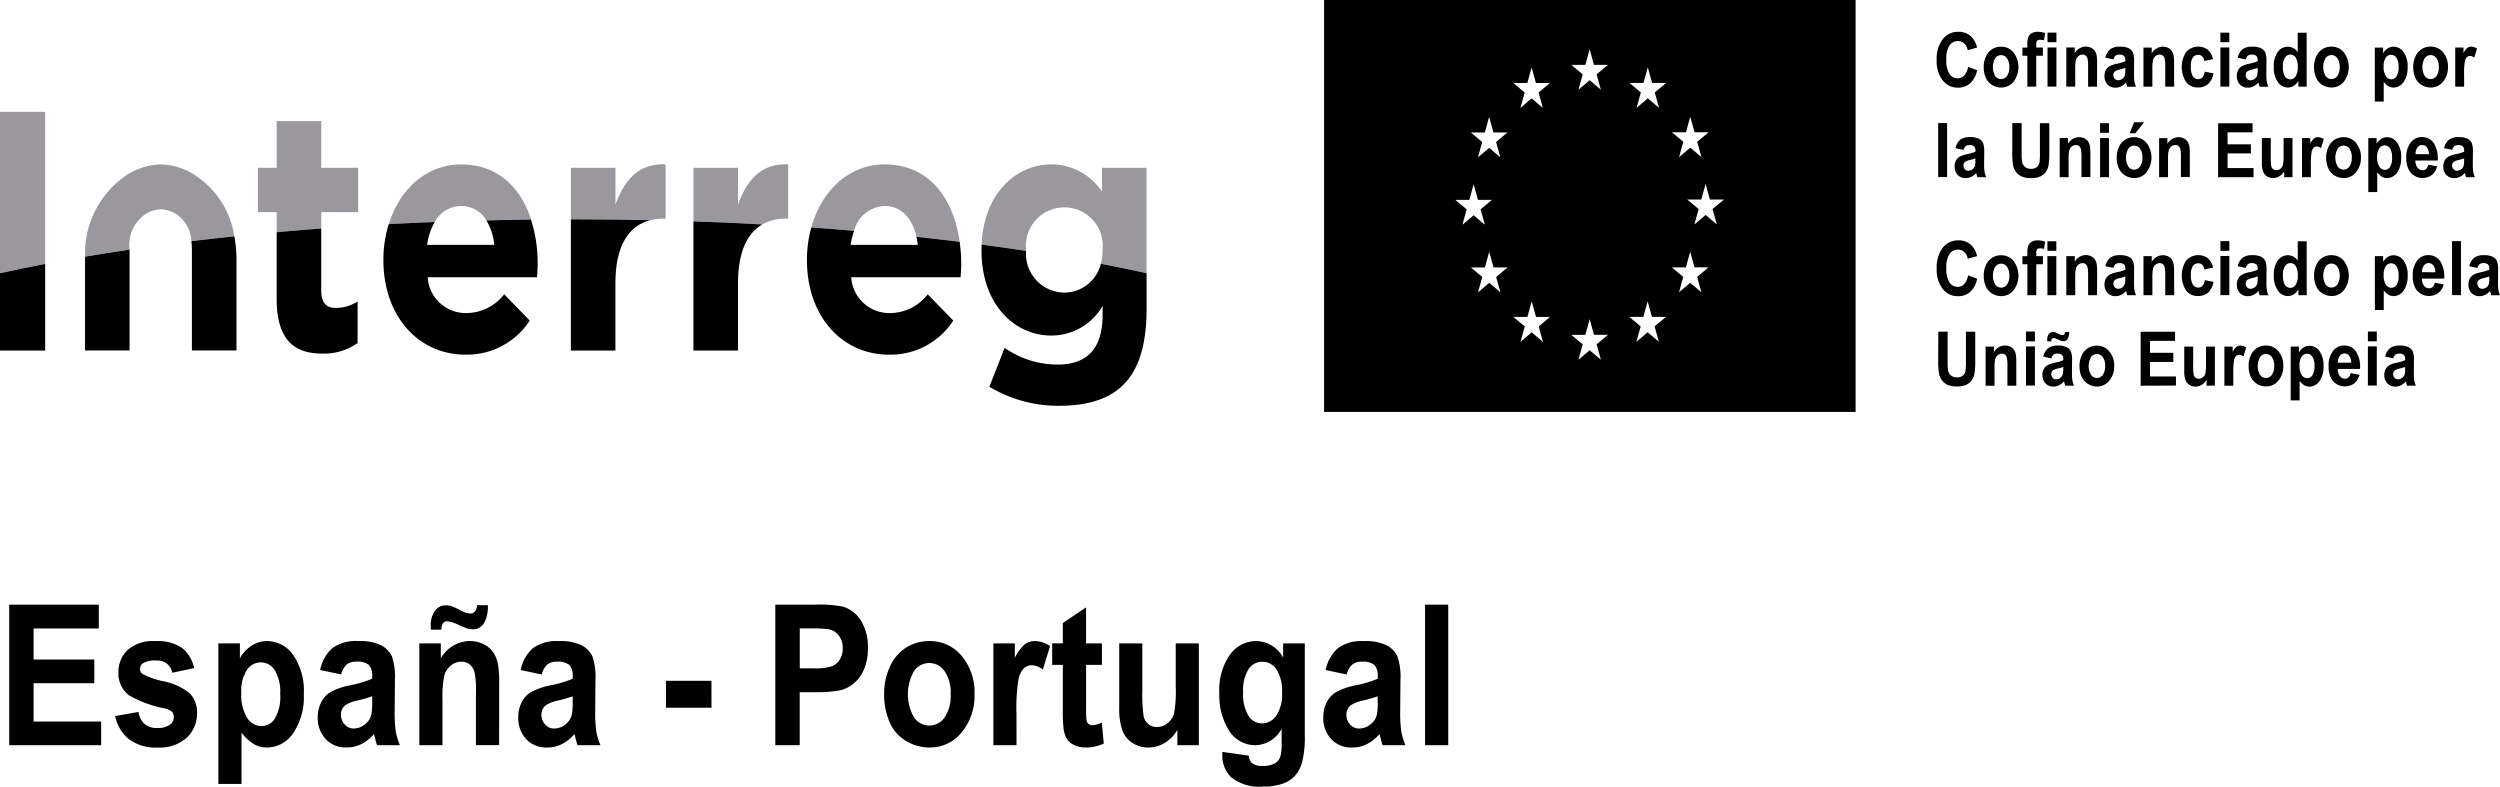 <svg xmlns="http://www.w3.org/2000/svg" width="187.904" height="59.117" viewBox="0 0 187.904 59.117">
  <g id="Grupo_57" data-name="Grupo 57" transform="translate(-108.874 -4007.997)">
    <g id="Grupo_37" data-name="Grupo 37" transform="translate(108.874 4007.997)">
      <g id="Grupo_56" data-name="Grupo 56" transform="translate(0 0)">
        <path id="Caminho_144" data-name="Caminho 144" d="M182.166,42.282a1.7,1.7,0,0,1-.027.38.5.5,0,0,1-.159.258.527.527,0,0,1-.345.137.338.338,0,0,1-.266-.119.412.412,0,0,1-.1-.282.34.34,0,0,1,.132-.275,1.112,1.112,0,0,1,.365-.136,4.057,4.057,0,0,0,.406-.117Zm-.733-1.072a.43.43,0,0,1,.278-.082.511.511,0,0,1,.36.094.445.445,0,0,1,.1.32v.077a3.162,3.162,0,0,1-.65.192,2.019,2.019,0,0,0-.533.18.726.726,0,0,0-.286.3.931.931,0,0,0-.1.443.891.891,0,0,0,.225.623.792.792,0,0,0,.615.246.934.934,0,0,0,.416-.1,1.192,1.192,0,0,0,.366-.29.909.909,0,0,1,.026.091c.025.1.047.177.063.23h.663a1.829,1.829,0,0,1-.122-.395,3.882,3.882,0,0,1-.032-.571l.007-.909a1.842,1.842,0,0,0-.088-.7.707.707,0,0,0-.308-.313,1.407,1.407,0,0,0-.667-.124,1.159,1.159,0,0,0-.743.2,1.121,1.121,0,0,0-.354.632l.607.127a.577.577,0,0,1,.162-.286m-1.4-.61h-.67v2.94h.67Zm0-1.119h-.67V40.2h.67Zm-2.927,2.338a.8.8,0,0,1,.141-.506.442.442,0,0,1,.363-.184.432.432,0,0,1,.347.174.836.836,0,0,1,.15.516Zm.8,1.105a.37.37,0,0,1-.263.1.476.476,0,0,1-.386-.191.869.869,0,0,1-.161-.54h1.675a2.136,2.136,0,0,0-.311-1.327,1.057,1.057,0,0,0-.891-.434,1.022,1.022,0,0,0-.831.415,1.805,1.805,0,0,0-.328,1.145,1.881,1.881,0,0,0,.25,1.012,1.2,1.2,0,0,0,1.671.28,1.29,1.29,0,0,0,.406-.649l-.668-.13a.629.629,0,0,1-.161.32m-3.525-1.557a.49.49,0,0,1,.406-.219.474.474,0,0,1,.4.222,1.2,1.2,0,0,1,.159.687,1.258,1.258,0,0,1-.155.713.463.463,0,0,1-.388.216.492.492,0,0,1-.413-.236,1.27,1.27,0,0,1-.168-.731,1.1,1.1,0,0,1,.161-.653m-.823,3.29h.669V43.175a1.335,1.335,0,0,0,.358.333.768.768,0,0,0,.38.1.916.916,0,0,0,.751-.409,1.863,1.863,0,0,0,.308-1.145,1.8,1.8,0,0,0-.306-1.117.913.913,0,0,0-.748-.4.807.807,0,0,0-.461.139,1.016,1.016,0,0,0-.328.36V40.6h-.623Zm-2.3-3.258a.54.54,0,0,1,.441-.231.534.534,0,0,1,.44.231,1.074,1.074,0,0,1,.177.664,1.1,1.1,0,0,1-.177.676.533.533,0,0,1-.44.233.538.538,0,0,1-.441-.233,1.349,1.349,0,0,1,0-1.34m-.7,1.488a1.176,1.176,0,0,0,.48.537,1.3,1.3,0,0,0,.663.182,1.172,1.172,0,0,0,.933-.44,1.653,1.653,0,0,0,.369-1.105,1.633,1.633,0,0,0-.366-1.094,1.177,1.177,0,0,0-.941-.434,1.223,1.223,0,0,0-.672.191,1.247,1.247,0,0,0-.467.554,1.8,1.8,0,0,0-.163.75,2.014,2.014,0,0,0,.163.86m-1.314-.256a5.438,5.438,0,0,1,.055-.986.646.646,0,0,1,.154-.326.337.337,0,0,1,.238-.089.547.547,0,0,1,.315.126l.206-.677a.773.773,0,0,0-.44-.147.486.486,0,0,0-.289.094,1.219,1.219,0,0,0-.286.392V40.6h-.622v2.94h.67Zm-1.383.909V40.6h-.67v1.239a3.724,3.724,0,0,1-.05.795.565.565,0,0,1-.185.271.486.486,0,0,1-.308.108.372.372,0,0,1-.247-.081.41.41,0,0,1-.135-.221,4.356,4.356,0,0,1-.037-.761V40.6h-.67v1.858a1.865,1.865,0,0,0,.09.651.734.734,0,0,0,.293.366.823.823,0,0,0,.458.13.9.9,0,0,0,.474-.136,1.043,1.043,0,0,0,.364-.372v.442Zm-2.928,0v-.684h-1.949V41.75h1.752v-.684h-1.752v-.9h1.883V39.48h-2.587v4.059Zm-6.38-2.141a.534.534,0,0,1,.88,0,1.081,1.081,0,0,1,.176.664,1.1,1.1,0,0,1-.176.676.532.532,0,0,1-.88,0,1.336,1.336,0,0,1,0-1.34m-.7,1.488a1.182,1.182,0,0,0,.48.537A1.3,1.3,0,0,0,159,43.6a1.169,1.169,0,0,0,.931-.44,1.653,1.653,0,0,0,.369-1.105,1.628,1.628,0,0,0-.366-1.094,1.173,1.173,0,0,0-.939-.434,1.225,1.225,0,0,0-.674.191,1.253,1.253,0,0,0-.467.554,1.829,1.829,0,0,0-.162.75,2.045,2.045,0,0,0,.162.86m-2.229-2.869a.141.141,0,0,1,.119-.054.931.931,0,0,1,.32.1c.147.063.236.1.272.114a.764.764,0,0,0,.16.02.362.362,0,0,0,.3-.161.948.948,0,0,0,.12-.534h-.308a.321.321,0,0,1-.066.185.165.165,0,0,1-.127.054.708.708,0,0,1-.3-.1,1.823,1.823,0,0,0-.262-.119.541.541,0,0,0-.155-.021.376.376,0,0,0-.311.157.721.721,0,0,0-.122.447c0,.023,0,.056,0,.1h.305a.321.321,0,0,1,.045-.185m.855,2.265a1.7,1.7,0,0,1-.027.38.506.506,0,0,1-.158.258.536.536,0,0,1-.346.137.34.34,0,0,1-.267-.119.417.417,0,0,1-.1-.282.34.34,0,0,1,.132-.275,1.121,1.121,0,0,1,.366-.136,4.058,4.058,0,0,0,.406-.117Zm-.733-1.072a.43.43,0,0,1,.278-.082.512.512,0,0,1,.36.094.445.445,0,0,1,.1.32v.077a3.121,3.121,0,0,1-.65.192,1.993,1.993,0,0,0-.533.18.72.72,0,0,0-.286.3.931.931,0,0,0-.1.443.891.891,0,0,0,.225.623.789.789,0,0,0,.615.246.938.938,0,0,0,.416-.1,1.2,1.2,0,0,0,.366-.29c0,.015.014.044.025.091.026.1.047.177.063.23h.664a1.713,1.713,0,0,1-.12-.395,3.568,3.568,0,0,1-.034-.571l.007-.909a1.841,1.841,0,0,0-.088-.7.7.7,0,0,0-.309-.313,1.4,1.4,0,0,0-.666-.124,1.159,1.159,0,0,0-.743.2,1.127,1.127,0,0,0-.354.632l.608.127a.562.562,0,0,1,.161-.286m-1.4-.61h-.67v2.94h.67Zm0-1.119h-.67V40.2h.67Zm-1.4,2.23a2.8,2.8,0,0,0-.037-.523.942.942,0,0,0-.132-.327.7.7,0,0,0-.276-.236.889.889,0,0,0-.405-.093.975.975,0,0,0-.833.5V40.6h-.623v2.94h.67V42.207a2.906,2.906,0,0,1,.052-.676.555.555,0,0,1,.19-.292.482.482,0,0,1,.311-.111.356.356,0,0,1,.232.077.417.417,0,0,1,.14.218,2.667,2.667,0,0,1,.043.615v1.5h.67Zm-5.871-.066a5.88,5.88,0,0,0,.068,1.031,1.232,1.232,0,0,0,.2.449,1.125,1.125,0,0,0,.408.349,1.71,1.71,0,0,0,.76.134,1.59,1.59,0,0,0,.672-.122,1.113,1.113,0,0,0,.41-.332,1.215,1.215,0,0,0,.211-.509,6.319,6.319,0,0,0,.056-1.033V39.48h-.7v2.244a5.068,5.068,0,0,1-.032.69.573.573,0,0,1-.183.35.642.642,0,0,1-.452.144.634.634,0,0,1-.681-.553,5.163,5.163,0,0,1-.027-.677v-2.2h-.7Z" transform="translate(-1.394 -14.547)"/>
        <path id="Caminho_145" data-name="Caminho 145" d="M188.494,36.383a1.762,1.762,0,0,1-.026.379.492.492,0,0,1-.16.258.516.516,0,0,1-.345.137.337.337,0,0,1-.266-.117.415.415,0,0,1-.105-.283.335.335,0,0,1,.132-.273,1.086,1.086,0,0,1,.365-.136,3.657,3.657,0,0,0,.406-.12Zm-.733-1.073a.43.43,0,0,1,.278-.082.519.519,0,0,1,.361.1.449.449,0,0,1,.094.321v.077a3.281,3.281,0,0,1-.649.19,2.047,2.047,0,0,0-.534.182.72.72,0,0,0-.286.3.944.944,0,0,0-.1.446.886.886,0,0,0,.226.622.787.787,0,0,0,.614.245.912.912,0,0,0,.417-.1,1.181,1.181,0,0,0,.367-.29c0,.015.013.046.025.091.025.1.047.178.063.23h.663a1.807,1.807,0,0,1-.122-.395,3.864,3.864,0,0,1-.032-.571l.007-.909a1.849,1.849,0,0,0-.088-.7.731.731,0,0,0-.308-.313,1.411,1.411,0,0,0-.667-.122,1.146,1.146,0,0,0-.743.2,1.114,1.114,0,0,0-.354.63l.608.128a.579.579,0,0,1,.161-.287m-1.4-1.727h-.67v4.057h.67Zm-2.926,2.335a.79.79,0,0,1,.14-.5.438.438,0,0,1,.363-.187.431.431,0,0,1,.347.176.829.829,0,0,1,.151.514Zm.8,1.108a.379.379,0,0,1-.263.1.477.477,0,0,1-.386-.192.868.868,0,0,1-.161-.538H185.1a2.153,2.153,0,0,0-.312-1.329,1.058,1.058,0,0,0-.891-.432,1.019,1.019,0,0,0-.831.412,1.81,1.81,0,0,0-.328,1.147,1.893,1.893,0,0,0,.25,1.013,1.2,1.2,0,0,0,1.671.276,1.27,1.27,0,0,0,.406-.648l-.668-.13a.635.635,0,0,1-.161.321m-3.525-1.557a.487.487,0,0,1,.406-.221.477.477,0,0,1,.4.225,1.193,1.193,0,0,1,.159.686,1.258,1.258,0,0,1-.155.713.465.465,0,0,1-.388.219.5.5,0,0,1-.413-.238,1.271,1.271,0,0,1-.168-.732,1.093,1.093,0,0,1,.161-.651m-.823,3.29h.669V37.277a1.3,1.3,0,0,0,.358.33.744.744,0,0,0,.38.1.916.916,0,0,0,.751-.406,1.87,1.87,0,0,0,.308-1.145,1.8,1.8,0,0,0-.306-1.119.916.916,0,0,0-.748-.4.817.817,0,0,0-.46.137,1.029,1.029,0,0,0-.329.36V34.7h-.623Zm-3.7-3.259a.532.532,0,0,1,.88,0,1.081,1.081,0,0,1,.178.664,1.1,1.1,0,0,1-.178.676.534.534,0,0,1-.88,0,1.349,1.349,0,0,1,0-1.34m-.7,1.487a1.155,1.155,0,0,0,.48.537,1.3,1.3,0,0,0,.663.182,1.166,1.166,0,0,0,.931-.438,1.823,1.823,0,0,0,0-2.2,1.172,1.172,0,0,0-.939-.432,1.21,1.21,0,0,0-1.138.744,1.793,1.793,0,0,0-.164.751,2.01,2.01,0,0,0,.164.858m-2.344-1.537a.478.478,0,0,1,.4-.221.472.472,0,0,1,.4.223,1.3,1.3,0,0,1,.156.73,1.177,1.177,0,0,1-.161.682.47.47,0,0,1-.393.228.5.5,0,0,1-.452-.3,1.547,1.547,0,0,1-.111-.682,1.114,1.114,0,0,1,.159-.656m1.625-1.867h-.67v1.46a.9.9,0,0,0-.733-.409.932.932,0,0,0-.765.389,1.824,1.824,0,0,0-.3,1.135,1.849,1.849,0,0,0,.312,1.14.914.914,0,0,0,.746.406.832.832,0,0,0,.425-.122,1.066,1.066,0,0,0,.367-.375v.432h.621Zm-3.685,2.8a1.807,1.807,0,0,1-.027.379.484.484,0,0,1-.159.258.523.523,0,0,1-.345.137.337.337,0,0,1-.266-.117.415.415,0,0,1-.1-.283.333.333,0,0,1,.132-.273,1.089,1.089,0,0,1,.363-.136,3.588,3.588,0,0,0,.408-.12Zm-.734-1.073a.434.434,0,0,1,.279-.082.519.519,0,0,1,.36.1.444.444,0,0,1,.1.321v.077a3.273,3.273,0,0,1-.65.19,2.026,2.026,0,0,0-.533.182.72.72,0,0,0-.286.3.944.944,0,0,0-.1.446.886.886,0,0,0,.225.622.792.792,0,0,0,.616.245.9.9,0,0,0,.416-.1,1.158,1.158,0,0,0,.367-.29c0,.015.014.046.024.091.027.1.049.178.065.23h.661a1.848,1.848,0,0,1-.12-.395,3.605,3.605,0,0,1-.032-.571l.007-.909a1.871,1.871,0,0,0-.088-.7.731.731,0,0,0-.308-.313,1.42,1.42,0,0,0-.669-.122,1.149,1.149,0,0,0-.743.2,1.124,1.124,0,0,0-.352.63l.606.128a.587.587,0,0,1,.162-.287m-1.4-.61h-.67v2.94h.67Zm0-1.117h-.67V34.3h.67Zm-1.616,1.282a1.233,1.233,0,0,0-1.631.175,2.1,2.1,0,0,0,0,2.259,1.079,1.079,0,0,0,.885.406,1.1,1.1,0,0,0,.779-.267,1.42,1.42,0,0,0,.393-.793l-.659-.132a.794.794,0,0,1-.171.434.413.413,0,0,1-.311.126.475.475,0,0,1-.407-.214,1.367,1.367,0,0,1-.15-.74,1.149,1.149,0,0,1,.149-.671.471.471,0,0,1,.4-.2.415.415,0,0,1,.306.115.6.6,0,0,1,.152.345l.66-.138a1.327,1.327,0,0,0-.391-.7m-2.541.949a2.665,2.665,0,0,0-.039-.523.886.886,0,0,0-.13-.327.689.689,0,0,0-.278-.236.873.873,0,0,0-.4-.093.978.978,0,0,0-.833.5V34.7h-.621v2.94h.67v-1.33a3.053,3.053,0,0,1,.05-.676.564.564,0,0,1,.19-.295.484.484,0,0,1,.311-.111.359.359,0,0,1,.234.078.428.428,0,0,1,.138.216,2.662,2.662,0,0,1,.044.616v1.5h.67Zm-3.666.57a1.739,1.739,0,0,1-.027.379.494.494,0,0,1-.158.258.524.524,0,0,1-.347.137.338.338,0,0,1-.266-.117.415.415,0,0,1-.1-.283.336.336,0,0,1,.132-.273,1.087,1.087,0,0,1,.365-.136,3.623,3.623,0,0,0,.407-.12Zm-.733-1.073a.429.429,0,0,1,.277-.082.519.519,0,0,1,.361.1.444.444,0,0,1,.1.321v.077a3.253,3.253,0,0,1-.65.19,2.048,2.048,0,0,0-.534.182.72.72,0,0,0-.286.3.944.944,0,0,0-.1.446.886.886,0,0,0,.225.622.787.787,0,0,0,.614.245.909.909,0,0,0,.417-.1,1.18,1.18,0,0,0,.366-.29c0,.015.013.046.025.091.025.1.047.178.063.23h.663a1.7,1.7,0,0,1-.12-.395,3.55,3.55,0,0,1-.034-.571l.009-.909a1.819,1.819,0,0,0-.09-.7.725.725,0,0,0-.308-.313,1.411,1.411,0,0,0-.667-.122,1.146,1.146,0,0,0-.743.2,1.125,1.125,0,0,0-.353.63l.607.128a.572.572,0,0,1,.162-.287m-1.39.5a2.958,2.958,0,0,0-.037-.523.906.906,0,0,0-.132-.327.689.689,0,0,0-.278-.236.876.876,0,0,0-.4-.093.979.979,0,0,0-.833.5V34.7H156.7v2.94h.67v-1.33a2.975,2.975,0,0,1,.051-.676.564.564,0,0,1,.19-.295.484.484,0,0,1,.311-.111.356.356,0,0,1,.234.078.435.435,0,0,1,.138.216,2.6,2.6,0,0,1,.044.616v1.5h.67ZM155.95,34.7h-.67v2.94h.67Zm0-1.117h-.67V34.3h.67Zm-2.548,1.73h.371v2.327h.669V35.312h.5V34.7h-.5v-.207a.526.526,0,0,1,.063-.3.252.252,0,0,1,.208-.077,1.185,1.185,0,0,1,.308.043l.09-.542a1.648,1.648,0,0,0-.56-.1.848.848,0,0,0-.46.115.6.6,0,0,0-.252.3,1.677,1.677,0,0,0-.067.554v.22H153.4Zm-2.042.188a.541.541,0,0,1,.441-.233.535.535,0,0,1,.44.233,1.081,1.081,0,0,1,.177.664,1.1,1.1,0,0,1-.177.676.537.537,0,0,1-.44.231.543.543,0,0,1-.441-.231,1.355,1.355,0,0,1,0-1.34m-.7,1.487a1.17,1.17,0,0,0,.48.537,1.3,1.3,0,0,0,.663.182,1.172,1.172,0,0,0,.933-.438,1.831,1.831,0,0,0,0-2.2,1.178,1.178,0,0,0-.941-.432,1.208,1.208,0,0,0-1.138.744,1.793,1.793,0,0,0-.164.751,2.009,2.009,0,0,0,.164.858m-1.632-.185a.656.656,0,0,1-.483.207.731.731,0,0,1-.619-.326,1.92,1.92,0,0,1-.239-1.1,1.788,1.788,0,0,1,.242-1.048.75.75,0,0,1,.63-.324.672.672,0,0,1,.477.182.9.9,0,0,1,.259.5l.7-.193a1.7,1.7,0,0,0-.357-.747,1.349,1.349,0,0,0-1.041-.44,1.447,1.447,0,0,0-1.185.56,2.458,2.458,0,0,0-.45,1.575,2.329,2.329,0,0,0,.448,1.51,1.407,1.407,0,0,0,1.143.553,1.351,1.351,0,0,0,.928-.324A1.854,1.854,0,0,0,150,36.4l-.684-.252a1.271,1.271,0,0,1-.29.653" transform="translate(-1.393 -15.451)"/>
        <path id="Caminho_146" data-name="Caminho 146" d="M186.6,28.678a1.725,1.725,0,0,1-.027.379.49.49,0,0,1-.16.258.516.516,0,0,1-.345.137.338.338,0,0,1-.266-.117.415.415,0,0,1-.105-.283.336.336,0,0,1,.132-.273,1.113,1.113,0,0,1,.365-.136,3.621,3.621,0,0,0,.407-.12Zm-.733-1.073a.429.429,0,0,1,.277-.082.512.512,0,0,1,.361.1.439.439,0,0,1,.1.32v.077a3.377,3.377,0,0,1-.65.19,2.006,2.006,0,0,0-.534.182.713.713,0,0,0-.286.3.943.943,0,0,0-.1.446.886.886,0,0,0,.225.622.787.787,0,0,0,.614.245.909.909,0,0,0,.417-.1,1.2,1.2,0,0,0,.366-.29c0,.015.013.046.025.093.025.1.047.177.063.228h.663a1.709,1.709,0,0,1-.12-.393,3.6,3.6,0,0,1-.034-.573l.007-.909a1.825,1.825,0,0,0-.088-.7.731.731,0,0,0-.308-.313,1.411,1.411,0,0,0-.667-.122,1.146,1.146,0,0,0-.743.2,1.124,1.124,0,0,0-.353.631l.607.127a.572.572,0,0,1,.162-.287m-2.921.608a.8.8,0,0,1,.141-.5.438.438,0,0,1,.362-.187.433.433,0,0,1,.348.176.829.829,0,0,1,.15.514Zm.8,1.108a.38.38,0,0,1-.265.1.477.477,0,0,1-.384-.192.862.862,0,0,1-.163-.538h1.677a2.148,2.148,0,0,0-.311-1.327,1.051,1.051,0,0,0-.891-.434,1.015,1.015,0,0,0-.831.415,1.8,1.8,0,0,0-.328,1.145,1.886,1.886,0,0,0,.25,1.012,1.2,1.2,0,0,0,1.671.278,1.253,1.253,0,0,0,.4-.649L183.906,29a.64.64,0,0,1-.161.321m-3.525-1.557a.487.487,0,0,1,.406-.221.474.474,0,0,1,.4.225,1.183,1.183,0,0,1,.159.685,1.267,1.267,0,0,1-.154.715.465.465,0,0,1-.388.216.5.5,0,0,1-.411-.236,1.268,1.268,0,0,1-.168-.733,1.093,1.093,0,0,1,.161-.651m-.825,3.29h.671V29.572a1.3,1.3,0,0,0,.358.33.742.742,0,0,0,.38.1.917.917,0,0,0,.749-.406,1.857,1.857,0,0,0,.31-1.145,1.8,1.8,0,0,0-.306-1.119.916.916,0,0,0-.748-.4.823.823,0,0,0-.461.137,1.018,1.018,0,0,0-.328.36v-.432h-.625Zm-2.3-3.259a.532.532,0,0,1,.88,0,1.08,1.08,0,0,1,.178.663,1.1,1.1,0,0,1-.178.676.532.532,0,0,1-.88,0,1.346,1.346,0,0,1,0-1.339m-.7,1.489a1.182,1.182,0,0,0,.48.534,1.3,1.3,0,0,0,.663.182,1.172,1.172,0,0,0,.933-.438,1.653,1.653,0,0,0,.369-1.105,1.634,1.634,0,0,0-.367-1.094,1.17,1.17,0,0,0-.941-.434,1.23,1.23,0,0,0-.674.191,1.253,1.253,0,0,0-.465.553,1.793,1.793,0,0,0-.164.751,2.027,2.027,0,0,0,.164.86m-1.315-.258a5.176,5.176,0,0,1,.056-.983.641.641,0,0,1,.154-.326.339.339,0,0,1,.238-.091.536.536,0,0,1,.315.128l.206-.677a.757.757,0,0,0-.441-.147.477.477,0,0,0-.288.093,1.2,1.2,0,0,0-.286.39v-.418h-.622v2.94h.669Zm-1.383.909v-2.94h-.669v1.241a3.632,3.632,0,0,1-.049.792.54.54,0,0,1-.186.271.475.475,0,0,1-.307.111.367.367,0,0,1-.249-.083.422.422,0,0,1-.135-.221,4.56,4.56,0,0,1-.037-.759V26.994H171.4v1.861a1.865,1.865,0,0,0,.09.651.721.721,0,0,0,.293.365.825.825,0,0,0,.456.129.9.9,0,0,0,.475-.136,1.017,1.017,0,0,0,.363-.37v.44Zm-2.927,0V29.25h-1.951v-1.1h1.753v-.684h-1.753v-.9H170.7v-.685h-2.589v4.057Zm-4.791-1.826a2.8,2.8,0,0,0-.037-.523.923.923,0,0,0-.132-.327.675.675,0,0,0-.276-.236.886.886,0,0,0-.405-.093.975.975,0,0,0-.833.5v-.432h-.623v2.94h.67V28.6a2.829,2.829,0,0,1,.053-.676.554.554,0,0,1,.189-.295.485.485,0,0,1,.312-.111.369.369,0,0,1,.232.077.439.439,0,0,1,.14.218,2.776,2.776,0,0,1,.042.616v1.5h.67Zm-4.092-1.474.655-.827h-.749l-.33.827Zm-.526,1.161a.532.532,0,0,1,.88,0,1.08,1.08,0,0,1,.178.663,1.1,1.1,0,0,1-.178.676.532.532,0,0,1-.88,0,1.346,1.346,0,0,1,0-1.339m-.7,1.489a1.158,1.158,0,0,0,.479.534A1.3,1.3,0,0,0,161.8,30a1.163,1.163,0,0,0,.931-.438,1.817,1.817,0,0,0,0-2.2,1.167,1.167,0,0,0-.94-.434,1.212,1.212,0,0,0-1.137.744,1.794,1.794,0,0,0-.165.751,2.027,2.027,0,0,0,.165.86m-.745-2.289h-.67v2.94h.67Zm0-1.117h-.67V26.6h.67Zm-1.4,2.23a2.984,2.984,0,0,0-.037-.523.942.942,0,0,0-.132-.327.687.687,0,0,0-.278-.236.877.877,0,0,0-.405-.093.978.978,0,0,0-.833.5v-.432h-.621v2.94h.67V28.6a3.051,3.051,0,0,1,.05-.676.586.586,0,0,1,.19-.295.488.488,0,0,1,.312-.111.372.372,0,0,1,.233.077.445.445,0,0,1,.139.218,2.756,2.756,0,0,1,.043.616v1.5h.671Zm-5.871-.066a5.668,5.668,0,0,0,.068,1.028,1.208,1.208,0,0,0,.2.451,1.142,1.142,0,0,0,.408.349,1.7,1.7,0,0,0,.758.134,1.55,1.55,0,0,0,.672-.124,1.092,1.092,0,0,0,.411-.329,1.24,1.24,0,0,0,.21-.509,6.274,6.274,0,0,0,.058-1.034v-2.13h-.706v2.244a5.545,5.545,0,0,1-.03.69.6.6,0,0,1-.183.35.647.647,0,0,1-.454.142.634.634,0,0,1-.68-.55,5.464,5.464,0,0,1-.026-.678v-2.2h-.7Zm-2.77.636a1.835,1.835,0,0,1-.025.379.509.509,0,0,1-.16.258.524.524,0,0,1-.345.137.339.339,0,0,1-.267-.117.414.414,0,0,1-.1-.283.339.339,0,0,1,.13-.273,1.121,1.121,0,0,1,.365-.136,3.653,3.653,0,0,0,.406-.12Zm-.733-1.073a.432.432,0,0,1,.278-.082.511.511,0,0,1,.36.1.439.439,0,0,1,.1.32v.077a3.31,3.31,0,0,1-.65.19,1.942,1.942,0,0,0-.531.182.712.712,0,0,0-.288.3.944.944,0,0,0-.1.446.89.89,0,0,0,.225.622.79.79,0,0,0,.615.245.922.922,0,0,0,.418-.1,1.209,1.209,0,0,0,.366-.29c0,.015.012.046.023.093.026.1.048.177.065.228h.662a1.816,1.816,0,0,1-.12-.393,3.6,3.6,0,0,1-.034-.573l.008-.909a1.841,1.841,0,0,0-.089-.7.723.723,0,0,0-.309-.313,1.407,1.407,0,0,0-.666-.122,1.148,1.148,0,0,0-.743.2,1.119,1.119,0,0,0-.354.631l.608.127a.587.587,0,0,1,.161-.287m-1.4-1.727h-.67v4.057h.67Z" transform="translate(-1.394 -16.618)"/>
        <path id="Caminho_147" data-name="Caminho 147" d="M186.6,23.117a5.239,5.239,0,0,1,.056-.986.636.636,0,0,1,.154-.325.342.342,0,0,1,.238-.089.536.536,0,0,1,.315.128l.207-.678a.756.756,0,0,0-.44-.147.478.478,0,0,0-.29.093,1.219,1.219,0,0,0-.286.392v-.419h-.622v2.94h.669Zm-2.959-1.231a.539.539,0,0,1,.442-.233.53.53,0,0,1,.438.233,1.081,1.081,0,0,1,.178.664,1.1,1.1,0,0,1-.178.676.532.532,0,0,1-.438.231.54.54,0,0,1-.442-.231,1.349,1.349,0,0,1,0-1.34m-.7,1.487a1.169,1.169,0,0,0,.479.537,1.3,1.3,0,0,0,.663.182,1.168,1.168,0,0,0,.933-.438,1.658,1.658,0,0,0,.37-1.105,1.641,1.641,0,0,0-.366-1.1,1.182,1.182,0,0,0-.942-.432,1.213,1.213,0,0,0-1.137.744,1.8,1.8,0,0,0-.165.751,2.009,2.009,0,0,0,.165.858m-2.233-1.518a.487.487,0,0,1,.406-.221.477.477,0,0,1,.4.225,1.193,1.193,0,0,1,.159.686,1.258,1.258,0,0,1-.155.713.465.465,0,0,1-.388.219.5.5,0,0,1-.413-.238,1.271,1.271,0,0,1-.168-.732,1.093,1.093,0,0,1,.161-.651m-.823,3.29h.669V23.664a1.3,1.3,0,0,0,.358.33.744.744,0,0,0,.38.1.916.916,0,0,0,.751-.406,1.87,1.87,0,0,0,.308-1.145,1.8,1.8,0,0,0-.306-1.119.916.916,0,0,0-.748-.4.817.817,0,0,0-.46.137,1.03,1.03,0,0,0-.329.36v-.432h-.623Zm-3.7-3.259a.532.532,0,0,1,.88,0,1.081,1.081,0,0,1,.178.664,1.1,1.1,0,0,1-.178.676.534.534,0,0,1-.88,0,1.349,1.349,0,0,1,0-1.34m-.7,1.487a1.155,1.155,0,0,0,.48.537,1.3,1.3,0,0,0,.663.182,1.166,1.166,0,0,0,.931-.438,1.823,1.823,0,0,0,0-2.2,1.172,1.172,0,0,0-.939-.432,1.21,1.21,0,0,0-1.138.744,1.793,1.793,0,0,0-.164.751,2.01,2.01,0,0,0,.164.858m-2.344-1.537a.478.478,0,0,1,.4-.221.472.472,0,0,1,.4.223,1.3,1.3,0,0,1,.156.73,1.177,1.177,0,0,1-.161.682.47.47,0,0,1-.393.228.5.5,0,0,1-.452-.3,1.547,1.547,0,0,1-.111-.682,1.114,1.114,0,0,1,.159-.656m1.625-1.867h-.67v1.46a.9.9,0,0,0-.733-.409.932.932,0,0,0-.765.389,1.824,1.824,0,0,0-.3,1.135,1.849,1.849,0,0,0,.312,1.14.914.914,0,0,0,.746.406.832.832,0,0,0,.425-.122,1.066,1.066,0,0,0,.367-.375v.432h.621Zm-3.685,2.8a1.807,1.807,0,0,1-.027.379.484.484,0,0,1-.159.258.523.523,0,0,1-.345.137.337.337,0,0,1-.266-.117.415.415,0,0,1-.1-.283.333.333,0,0,1,.132-.273,1.089,1.089,0,0,1,.363-.136,3.587,3.587,0,0,0,.408-.12Zm-.734-1.073a.434.434,0,0,1,.279-.082.519.519,0,0,1,.36.1.444.444,0,0,1,.1.321v.077a3.273,3.273,0,0,1-.65.19,2.026,2.026,0,0,0-.533.182.72.72,0,0,0-.286.3.944.944,0,0,0-.1.446.886.886,0,0,0,.225.622.792.792,0,0,0,.616.245.9.9,0,0,0,.416-.1,1.158,1.158,0,0,0,.367-.29c0,.015.014.046.024.091.027.1.049.178.065.23h.661a1.849,1.849,0,0,1-.12-.395,3.605,3.605,0,0,1-.032-.571l.007-.909a1.871,1.871,0,0,0-.088-.7.731.731,0,0,0-.308-.313,1.42,1.42,0,0,0-.669-.122,1.149,1.149,0,0,0-.743.2,1.124,1.124,0,0,0-.352.63l.606.128a.587.587,0,0,1,.162-.287m-1.4-.61h-.67v2.94h.67Zm0-1.117h-.67v.721h.67Zm-1.616,1.282a1.233,1.233,0,0,0-1.631.175,2.1,2.1,0,0,0,0,2.259,1.079,1.079,0,0,0,.885.406,1.1,1.1,0,0,0,.779-.267,1.42,1.42,0,0,0,.393-.793L167.1,22.9a.794.794,0,0,1-.171.434.413.413,0,0,1-.311.126.476.476,0,0,1-.407-.214,1.367,1.367,0,0,1-.15-.74,1.149,1.149,0,0,1,.149-.671.471.471,0,0,1,.4-.2.415.415,0,0,1,.306.115.6.6,0,0,1,.152.345l.66-.138a1.327,1.327,0,0,0-.391-.7M164.8,22.2a2.665,2.665,0,0,0-.039-.523.886.886,0,0,0-.13-.327.689.689,0,0,0-.278-.236.873.873,0,0,0-.4-.093.978.978,0,0,0-.833.5v-.432h-.621v2.94h.67V22.7a3.053,3.053,0,0,1,.05-.676.564.564,0,0,1,.19-.295.484.484,0,0,1,.311-.111.359.359,0,0,1,.234.078.428.428,0,0,1,.138.216,2.662,2.662,0,0,1,.044.616v1.5h.67Zm-3.666.57a1.739,1.739,0,0,1-.027.379.494.494,0,0,1-.158.258.524.524,0,0,1-.347.137.338.338,0,0,1-.266-.117.415.415,0,0,1-.1-.283.336.336,0,0,1,.132-.273,1.087,1.087,0,0,1,.365-.136,3.622,3.622,0,0,0,.407-.12ZM160.4,21.7a.429.429,0,0,1,.277-.082.519.519,0,0,1,.361.1.444.444,0,0,1,.1.321v.077a3.252,3.252,0,0,1-.65.19,2.048,2.048,0,0,0-.534.182.72.72,0,0,0-.286.3.944.944,0,0,0-.1.446.886.886,0,0,0,.225.622.787.787,0,0,0,.614.245.909.909,0,0,0,.417-.1,1.18,1.18,0,0,0,.366-.29c0,.015.013.046.025.091.025.1.047.178.063.23h.663a1.7,1.7,0,0,1-.12-.395,3.55,3.55,0,0,1-.034-.571l.009-.909a1.819,1.819,0,0,0-.09-.7.725.725,0,0,0-.308-.313,1.411,1.411,0,0,0-.667-.122,1.146,1.146,0,0,0-.743.2,1.125,1.125,0,0,0-.353.63l.607.128a.572.572,0,0,1,.162-.287m-1.39.5a2.958,2.958,0,0,0-.037-.523.906.906,0,0,0-.132-.327.689.689,0,0,0-.278-.236.876.876,0,0,0-.4-.093.979.979,0,0,0-.833.5v-.432H156.7v2.94h.67V22.7a2.975,2.975,0,0,1,.051-.676.564.564,0,0,1,.19-.295.484.484,0,0,1,.311-.111.356.356,0,0,1,.234.078.435.435,0,0,1,.138.216,2.6,2.6,0,0,1,.044.616v1.5h.67Zm-3.057-1.113h-.67v2.94h.67Zm0-1.117h-.67v.721h.67ZM153.4,21.7h.371v2.327h.669V21.7h.5v-.613h-.5v-.207a.526.526,0,0,1,.063-.3.252.252,0,0,1,.208-.077,1.1,1.1,0,0,1,.308.045l.09-.545a1.648,1.648,0,0,0-.56-.1.848.848,0,0,0-.46.115.6.6,0,0,0-.252.3,1.677,1.677,0,0,0-.067.554v.22H153.4Zm-2.042.188a.541.541,0,0,1,.441-.233.535.535,0,0,1,.44.233,1.081,1.081,0,0,1,.177.664,1.1,1.1,0,0,1-.177.676.537.537,0,0,1-.44.231.543.543,0,0,1-.441-.231,1.355,1.355,0,0,1,0-1.34m-.7,1.487a1.17,1.17,0,0,0,.48.537,1.3,1.3,0,0,0,.663.182,1.172,1.172,0,0,0,.933-.438,1.831,1.831,0,0,0,0-2.2,1.178,1.178,0,0,0-.941-.432,1.208,1.208,0,0,0-1.138.744,1.793,1.793,0,0,0-.164.751,2.009,2.009,0,0,0,.164.858m-1.632-.185a.656.656,0,0,1-.483.207.731.731,0,0,1-.619-.326,1.92,1.92,0,0,1-.239-1.1,1.788,1.788,0,0,1,.242-1.048.75.75,0,0,1,.63-.324.672.672,0,0,1,.477.182.9.9,0,0,1,.259.5l.7-.193a1.7,1.7,0,0,0-.357-.747,1.349,1.349,0,0,0-1.041-.44,1.447,1.447,0,0,0-1.185.56,2.458,2.458,0,0,0-.45,1.575,2.329,2.329,0,0,0,.448,1.51,1.407,1.407,0,0,0,1.143.553,1.351,1.351,0,0,0,.928-.324,1.854,1.854,0,0,0,.523-.986l-.684-.252a1.271,1.271,0,0,1-.29.653" transform="translate(-1.393 -17.513)"/>
        <path id="Caminho_148" data-name="Caminho 148" d="M100.471,48.789h39.951V17.827H100.471Zm27.2-21.018.324-1.173.323,1.171h1.054l-.856.715.322,1.156-.843-.715-.843.715.319-1.156-.854-.715Zm-17.338,5.078h1.058l.321-1.173.324,1.172h1.054l-.856.714.322,1.158-.844-.715-.843.715.32-1.158Zm3.394,6.953-.843-.717-.843.717.321-1.156-.856-.717,1.054,0,.324-1.173.323,1.171h1.054l-.856.717ZM113.4,28.5l.322,1.155-.843-.715-.843.715.322-1.155-.857-.716,1.055,0,.323-1.175.323,1.172h1.055Zm2.348-4.433.323-1.175.323,1.172h1.055l-.855.716.32,1.156-.843-.716-.842.716.319-1.156-.855-.716Zm1.173,19.453-.843-.715-.843.715.321-1.158-.856-.714h1.054l.324-1.171.323,1.17h1.055l-.855.714Zm4.357,1.346-.843-.715-.843.715.319-1.156-.856-.716h1.056l.324-1.173.323,1.172h1.054l-.856.716Zm-.323-21.45.322,1.156-.843-.714-.845.714.322-1.156-.855-.714h1.055l.323-1.171.322,1.17h1.057Zm4.68,20.1-.845-.715-.841.715.32-1.158-.857-.714h1.056l.322-1.171.323,1.17h1.057l-.857.714Zm-.309-18.738.32,1.156-.842-.716-.843.716.32-1.156-.854-.716h1.054l.323-1.173.322,1.172h1.056Zm3.507,15.02-.843-.717-.843.717.32-1.156-.857-.717,1.057,0,.323-1.173.323,1.171h1.055l-.857.717Zm1.157-5.1-.843-.716-.841.716.32-1.156-.857-.715,1.055,0,.323-1.173.323,1.171h1.057l-.859.715Z" transform="translate(-0.952 -17.827)"/>
        <path id="Caminho_149" data-name="Caminho 149" d="M0,37.256q1.654-.366,3.395-.7V25.131H0Z" transform="translate(0 -16.721)" fill="#9b989d"/>
        <path id="Caminho_150" data-name="Caminho 150" d="M24.33,25.732H20.98v3.511H19.569v3.331H20.98v1.508q1.657-.149,3.35-.278V32.574h2.777V29.243H24.33Z" transform="translate(-0.185 -16.63)" fill="#9b989d"/>
        <path id="Caminho_151" data-name="Caminho 151" d="M34.94,31.684a2.173,2.173,0,0,1,1.9,1.082q1.672-.04,3.362-.062c-.779-2.392-2.489-4.145-5.258-4.145-2.617,0-4.631,1.87-5.444,4.492q1.715-.09,3.455-.16a2.25,2.25,0,0,1,1.989-1.207" transform="translate(-0.28 -16.201)" fill="#9b989d"/>
        <path id="Caminho_152" data-name="Caminho 152" d="M46.667,31.582V28.815h-3.35v3.872H43.5q2.918,0,5.792.063a4.008,4.008,0,0,1,.969-.117h.176V28.56c-1.984-.1-3.086,1.127-3.77,3.023" transform="translate(-0.41 -16.202)" fill="#9b989d"/>
        <path id="Caminho_153" data-name="Caminho 153" d="M55.97,31.582V28.815H52.62v4.026c1.74.06,3.468.136,5.173.229a3.48,3.48,0,0,1,1.771-.438h.176V28.56c-1.984-.1-3.086,1.127-3.77,3.023" transform="translate(-0.499 -16.202)" fill="#9b989d"/>
        <path id="Caminho_154" data-name="Caminho 154" d="M67.076,31.684c1.239,0,2.07.91,2.389,2.314q1.643.176,3.248.373c-.45-3.2-2.257-5.813-5.637-5.813-2.7,0-4.753,1.99-5.515,4.742q1.625.114,3.219.25a2.455,2.455,0,0,1,2.3-1.867" transform="translate(-0.583 -16.201)" fill="#9b989d"/>
        <path id="Caminho_155" data-name="Caminho 155" d="M83.533,30.608a4.563,4.563,0,0,0-3.814-2.051c-2.625,0-5.078,2.169-5.23,6.028q1.694.228,3.336.477c0-.015,0-.031,0-.046v-.053a2.891,2.891,0,1,1,5.754,0v.053a3.767,3.767,0,0,1-.135,1.012q1.762.34,3.44.709V28.815h-3.35Z" transform="translate(-0.706 -16.202)" fill="#9b989d"/>
        <path id="Caminho_156" data-name="Caminho 156" d="M14.678,29.342a4.983,4.983,0,0,0-2.536-.786,4.975,4.975,0,0,0-2.534.786,7.1,7.1,0,0,0-3.152,6.15Q8.1,35.214,9.8,34.961a2.807,2.807,0,0,1,1.388-2.787,2.6,2.6,0,0,1,.953-.244,2.606,2.606,0,0,1,.955.244,2.565,2.565,0,0,1,1.349,2.157q1.593-.193,3.227-.366a6.643,6.643,0,0,0-3-4.622" transform="translate(-0.061 -16.202)" fill="#9b989d"/>
        <path id="Caminho_157" data-name="Caminho 157" d="M0,41.564H3.395v-6.51q-1.738.333-3.395.7Z" transform="translate(0 -15.217)"/>
        <path id="Caminho_158" data-name="Caminho 158" d="M20.994,38.02c0,3.178,1.39,4.125,3.438,4.125a4.412,4.412,0,0,0,2.646-.793V38.225a3.028,3.028,0,0,1-1.652.486c-.75,0-1.082-.435-1.082-1.332V32.743q-1.691.128-3.35.278Z" transform="translate(-0.199 -15.567)"/>
        <path id="Caminho_159" data-name="Caminho 159" d="M36.832,32.22a4.328,4.328,0,0,1,.594,1.84H32.38a4.723,4.723,0,0,1,.568-1.715q-1.741.067-3.455.159a8.954,8.954,0,0,0-.4,2.658v.05c0,4.2,2.622,7.1,6.172,7.1a5.621,5.621,0,0,0,4.826-2.562l-1.918-1.974a3.626,3.626,0,0,1-2.865,1.411,2.867,2.867,0,0,1-2.887-2.69h8.221c.021-.36.045-.719.045-1.027a10.746,10.746,0,0,0-.5-3.309q-1.689.021-3.362.062" transform="translate(-0.276 -15.656)"/>
        <path id="Caminho_160" data-name="Caminho 160" d="M43.316,32.143v9.862h3.35V36.932c0-2.773.98-4.315,2.626-4.726q-2.872-.062-5.793-.063Z" transform="translate(-0.41 -15.658)"/>
        <path id="Caminho_161" data-name="Caminho 161" d="M52.619,41.985h3.35V36.912c0-2.288.667-3.735,1.823-4.406q-2.557-.14-5.173-.229Z" transform="translate(-0.499 -15.638)"/>
        <path id="Caminho_162" data-name="Caminho 162" d="M69.461,33.374a5.809,5.809,0,0,1,.1.608H64.516a5.529,5.529,0,0,1,.262-1.055q-1.6-.138-3.219-.25a8.969,8.969,0,0,0-.327,2.407v.051c0,4.2,2.622,7.1,6.172,7.1a5.627,5.627,0,0,0,4.828-2.562L70.312,37.7a3.622,3.622,0,0,1-2.865,1.409,2.866,2.866,0,0,1-2.887-2.69h8.221c.023-.36.045-.719.045-1.026a11.911,11.911,0,0,0-.116-1.641q-1.6-.2-3.249-.375" transform="translate(-0.58 -15.577)"/>
        <path id="Caminho_163" data-name="Caminho 163" d="M80.691,37.4a2.911,2.911,0,0,1-2.864-3.13q-1.642-.252-3.338-.477c0,.127-.014.249-.014.378v.051c0,4.075,2.491,6.407,5.246,6.407A4.445,4.445,0,0,0,83.578,38.4v.666c0,2.46-1.08,3.742-3.372,3.742a6.917,6.917,0,0,1-3.99-1.255l-1.146,2.92a9.973,9.973,0,0,0,5.224,1.435c2.292,0,3.99-.563,5.09-1.846.993-1.151,1.5-2.945,1.5-5.406V35.945q-1.677-.371-3.44-.71A2.827,2.827,0,0,1,80.691,37.4" transform="translate(-0.706 -15.408)"/>
        <path id="Caminho_164" data-name="Caminho 164" d="M14.522,33.62a5.8,5.8,0,0,1,.039.662v7.551h3.351V34.992a9.394,9.394,0,0,0-.161-1.738q-1.634.171-3.228.366" transform="translate(-0.138 -15.49)"/>
        <path id="Caminho_165" data-name="Caminho 165" d="M6.451,34.861V41.7H9.8V34.152l0-.035q-1.7.256-3.347.534c0,.07,0,.139,0,.21" transform="translate(-0.061 -15.359)"/>
        <path id="Caminho_166" data-name="Caminho 166" d="M108.859,57.295h-1.742V67.859h1.742Zm-5.3,7.292a4.528,4.528,0,0,1-.068.986,1.258,1.258,0,0,1-.415.67,1.366,1.366,0,0,1-.9.363.89.89,0,0,1-.7-.31,1.085,1.085,0,0,1-.273-.736.879.879,0,0,1,.342-.713,2.854,2.854,0,0,1,.948-.355,9.419,9.419,0,0,0,1.06-.31Zm-1.91-2.792a1.128,1.128,0,0,1,.727-.213,1.338,1.338,0,0,1,.936.249,1.156,1.156,0,0,1,.247.833v.2a8.445,8.445,0,0,1-1.691.5,5.275,5.275,0,0,0-1.386.472,1.879,1.879,0,0,0-.749.778,2.471,2.471,0,0,0-.266,1.156,2.32,2.32,0,0,0,.586,1.621,2.063,2.063,0,0,0,1.6.641,2.4,2.4,0,0,0,1.085-.252,3.137,3.137,0,0,0,.955-.758c.013.039.033.119.061.238q.1.4.168.6h1.723a4.93,4.93,0,0,1-.313-1.026,9.585,9.585,0,0,1-.083-1.49l.018-2.362a4.788,4.788,0,0,0-.232-1.814,1.856,1.856,0,0,0-.8-.815,3.669,3.669,0,0,0-1.736-.319,3.011,3.011,0,0,0-1.934.532,2.945,2.945,0,0,0-.918,1.644l1.581.332a1.515,1.515,0,0,1,.421-.746m-7.8.352a1.222,1.222,0,0,1,1.031-.565,1.273,1.273,0,0,1,1.066.577,2.987,2.987,0,0,1,.422,1.765,2.821,2.821,0,0,1-.44,1.719,1.314,1.314,0,0,1-1.078.579,1.2,1.2,0,0,1-1-.565,3.085,3.085,0,0,1-.406-1.784,2.969,2.969,0,0,1,.406-1.726m-1.969,6.461a2.231,2.231,0,0,0,.7,1.69,3.4,3.4,0,0,0,2.374.667,4.226,4.226,0,0,0,1.466-.218,2.3,2.3,0,0,0,.926-.6,2.622,2.622,0,0,0,.54-1.052,7.919,7.919,0,0,0,.191-2.025V60.206H96.45V61.28a2.339,2.339,0,0,0-2.016-1.247,2.423,2.423,0,0,0-1.98,1.017,4.684,4.684,0,0,0-.8,2.94,4.968,4.968,0,0,0,.608,2.563,2.352,2.352,0,0,0,2.1,1.306,2.29,2.29,0,0,0,1.973-1.239v1.117a3.539,3.539,0,0,1-.082.929.964.964,0,0,1-.347.511,1.789,1.789,0,0,1-1.022.238,1.163,1.163,0,0,1-.782-.216.836.836,0,0,1-.23-.554l-1.989-.283c0,.1-.007.178-.007.246m-1.762-.75V60.206H88.376v3.228a9.446,9.446,0,0,1-.131,2.065,1.436,1.436,0,0,1-.482.707,1.245,1.245,0,0,1-.8.284.971.971,0,0,1-.645-.213,1.094,1.094,0,0,1-.35-.576,11.428,11.428,0,0,1-.1-1.978V60.206H84.13v4.843a4.884,4.884,0,0,0,.235,1.693,1.915,1.915,0,0,0,.763.95,2.146,2.146,0,0,0,1.19.34,2.374,2.374,0,0,0,1.237-.352,2.721,2.721,0,0,0,.945-.967v1.147Zm-8.478-7.653V57.5l-1.747,1.181v1.521h-.8V61.82h.8v3.337a11.587,11.587,0,0,0,.054,1.426,2.062,2.062,0,0,0,.246.79,1.281,1.281,0,0,0,.555.474,1.887,1.887,0,0,0,.849.184,3.042,3.042,0,0,0,1.376-.3l-.148-1.571a1.993,1.993,0,0,1-.7.195.446.446,0,0,1-.3-.1A.456.456,0,0,1,81.674,66a9.153,9.153,0,0,1-.034-1.092V61.82h1.19V60.206Zm-5.229,5.289a13.812,13.812,0,0,1,.147-2.564,1.653,1.653,0,0,1,.4-.846.876.876,0,0,1,.619-.235,1.394,1.394,0,0,1,.818.332l.54-1.766a2,2,0,0,0-1.148-.381,1.235,1.235,0,0,0-.753.244,3.227,3.227,0,0,0-.747,1.017V60.206H74.67v7.653h1.741Zm-7.7-3.206a1.385,1.385,0,0,1,2.29,0,2.8,2.8,0,0,1,.462,1.73A2.852,2.852,0,0,1,71,65.777a1.387,1.387,0,0,1-2.29,0,3.506,3.506,0,0,1,0-3.488m-1.823,3.874a3.057,3.057,0,0,0,1.249,1.394,3.407,3.407,0,0,0,1.726.474A3.042,3.042,0,0,0,72.29,66.89a4.314,4.314,0,0,0,.965-2.88,4.264,4.264,0,0,0-.956-2.85,3.063,3.063,0,0,0-2.448-1.127,3.2,3.2,0,0,0-1.752.5,3.238,3.238,0,0,0-1.211,1.441,4.683,4.683,0,0,0-.428,1.953,5.286,5.286,0,0,0,.428,2.238M61,59.082a7.564,7.564,0,0,1,1.319.071,1.226,1.226,0,0,1,.738.469,1.5,1.5,0,0,1,.292.951,1.582,1.582,0,0,1-.207.821,1.253,1.253,0,0,1-.575.519,4.1,4.1,0,0,1-1.449.167h-1v-3Zm-.886,8.777V63.873h1.2a9.1,9.1,0,0,0,1.9-.151,2.5,2.5,0,0,0,.953-.5,2.834,2.834,0,0,0,.771-1.04,3.927,3.927,0,0,0,.3-1.636,3.657,3.657,0,0,0-.526-2.057,2.408,2.408,0,0,0-1.307-1.034,9.142,9.142,0,0,0-2.182-.159H58.28V67.859Zm-6.634-4.843H50.062v2.025h3.421ZM43.051,64.587a4.6,4.6,0,0,1-.068.986,1.276,1.276,0,0,1-.415.67,1.365,1.365,0,0,1-.9.363.888.888,0,0,1-.694-.31,1.083,1.083,0,0,1-.271-.736.88.88,0,0,1,.34-.713,2.861,2.861,0,0,1,.95-.355,9.388,9.388,0,0,0,1.059-.31Zm-1.909-2.792a1.121,1.121,0,0,1,.724-.213,1.334,1.334,0,0,1,.937.249,1.156,1.156,0,0,1,.248.833v.2a8.461,8.461,0,0,1-1.692.5,5.351,5.351,0,0,0-1.387.472,1.872,1.872,0,0,0-.746.778,2.447,2.447,0,0,0-.266,1.156,2.311,2.311,0,0,0,.586,1.621,2.057,2.057,0,0,0,1.6.641,2.412,2.412,0,0,0,1.084-.252,3.161,3.161,0,0,0,.955-.758c.012.039.034.119.061.238.067.266.122.465.167.6H45.14a4.813,4.813,0,0,1-.313-1.026,9.712,9.712,0,0,1-.083-1.49l.018-2.362a4.8,4.8,0,0,0-.233-1.814,1.854,1.854,0,0,0-.8-.815,3.67,3.67,0,0,0-1.735-.319,3.006,3.006,0,0,0-1.934.532,2.939,2.939,0,0,0-.918,1.644l1.581.332a1.5,1.5,0,0,1,.422-.746M33.3,58.689a.376.376,0,0,1,.31-.142,2.418,2.418,0,0,1,.831.253c.38.167.617.266.711.295a1.693,1.693,0,0,0,.417.051.938.938,0,0,0,.789-.419,2.413,2.413,0,0,0,.313-1.39h-.806a.838.838,0,0,1-.169.484.435.435,0,0,1-.332.144,1.85,1.85,0,0,1-.772-.256,4.449,4.449,0,0,0-.68-.31,1.4,1.4,0,0,0-.4-.054.981.981,0,0,0-.811.406,1.86,1.86,0,0,0-.316,1.163c0,.062,0,.15.006.26h.793a.827.827,0,0,1,.118-.486M37.526,63.1a7.377,7.377,0,0,0-.1-1.362,2.406,2.406,0,0,0-.342-.85,1.808,1.808,0,0,0-.721-.616,2.283,2.283,0,0,0-1.054-.242,2.539,2.539,0,0,0-2.169,1.3V60.206H31.525v7.653h1.74V64.393a7.673,7.673,0,0,1,.134-1.758,1.453,1.453,0,0,1,.493-.763,1.262,1.262,0,0,1,.812-.289.934.934,0,0,1,.6.2,1.134,1.134,0,0,1,.364.565,6.946,6.946,0,0,1,.112,1.6v3.906h1.742Zm-9.544,1.484a4.663,4.663,0,0,1-.068.986,1.282,1.282,0,0,1-.415.67,1.367,1.367,0,0,1-.9.363.889.889,0,0,1-.693-.31,1.075,1.075,0,0,1-.273-.736.883.883,0,0,1,.34-.713,2.889,2.889,0,0,1,.95-.355,9.419,9.419,0,0,0,1.06-.31Zm-1.91-2.792a1.122,1.122,0,0,1,.725-.213,1.331,1.331,0,0,1,.936.249,1.151,1.151,0,0,1,.249.833v.2a8.433,8.433,0,0,1-1.693.5,5.306,5.306,0,0,0-1.385.472,1.87,1.87,0,0,0-.748.778,2.471,2.471,0,0,0-.266,1.156,2.311,2.311,0,0,0,.586,1.621,2.06,2.06,0,0,0,1.6.641,2.413,2.413,0,0,0,1.085-.252,3.173,3.173,0,0,0,.955-.758c.011.039.033.119.061.238.066.266.122.465.168.6h1.723a4.813,4.813,0,0,1-.313-1.026,9.557,9.557,0,0,1-.084-1.49l.019-2.362a4.788,4.788,0,0,0-.232-1.814,1.856,1.856,0,0,0-.8-.815,3.674,3.674,0,0,0-1.736-.319,3.005,3.005,0,0,0-1.934.532,2.939,2.939,0,0,0-.918,1.644l1.581.332a1.5,1.5,0,0,1,.421-.746m-7.509.411a1.273,1.273,0,0,1,1.059-.573,1.228,1.228,0,0,1,1.03.583A3.108,3.108,0,0,1,21.067,64a3.269,3.269,0,0,1-.4,1.855,1.2,1.2,0,0,1-1.01.567,1.291,1.291,0,0,1-1.073-.617,3.306,3.306,0,0,1-.44-1.906,2.84,2.84,0,0,1,.422-1.7M16.419,70.77H18.16V66.916a3.486,3.486,0,0,0,.933.864,1.959,1.959,0,0,0,.99.252,2.387,2.387,0,0,0,1.952-1.064,4.837,4.837,0,0,0,.806-2.978,4.693,4.693,0,0,0-.8-2.913,2.387,2.387,0,0,0-1.947-1.043,2.1,2.1,0,0,0-1.2.36,2.628,2.628,0,0,0-.857.937V60.206H16.419ZM9.692,67.4a3.3,3.3,0,0,0,2.13.633,3.043,3.043,0,0,0,2.239-.755,2.475,2.475,0,0,0,.756-1.809,2.026,2.026,0,0,0-.546-1.506,4.46,4.46,0,0,0-1.942-.9,5.967,5.967,0,0,1-1.627-.57.467.467,0,0,1-.173-.367.5.5,0,0,1,.2-.411,1.665,1.665,0,0,1,.985-.222,1.306,1.306,0,0,1,.841.236,1.214,1.214,0,0,1,.4.685l1.642-.352a2.651,2.651,0,0,0-.906-1.514,3.244,3.244,0,0,0-2.007-.511,2.858,2.858,0,0,0-2.1.677,2.279,2.279,0,0,0-.677,1.672A2.074,2.074,0,0,0,9.689,64.1a8.529,8.529,0,0,0,2.671.988,1.27,1.27,0,0,1,.583.267.583.583,0,0,1,.124.381.684.684,0,0,1-.229.54,1.543,1.543,0,0,1-1.017.289,1.384,1.384,0,0,1-.955-.306,1.548,1.548,0,0,1-.452-.9l-1.749.31A2.964,2.964,0,0,0,9.692,67.4m-2.082.461v-1.78H2.532V63.2H7.095v-1.78H2.532V59.082h4.9V57.295H.7V67.859Z" transform="translate(-0.007 -11.848)"/>
      </g>
    </g>
  </g>
</svg>
